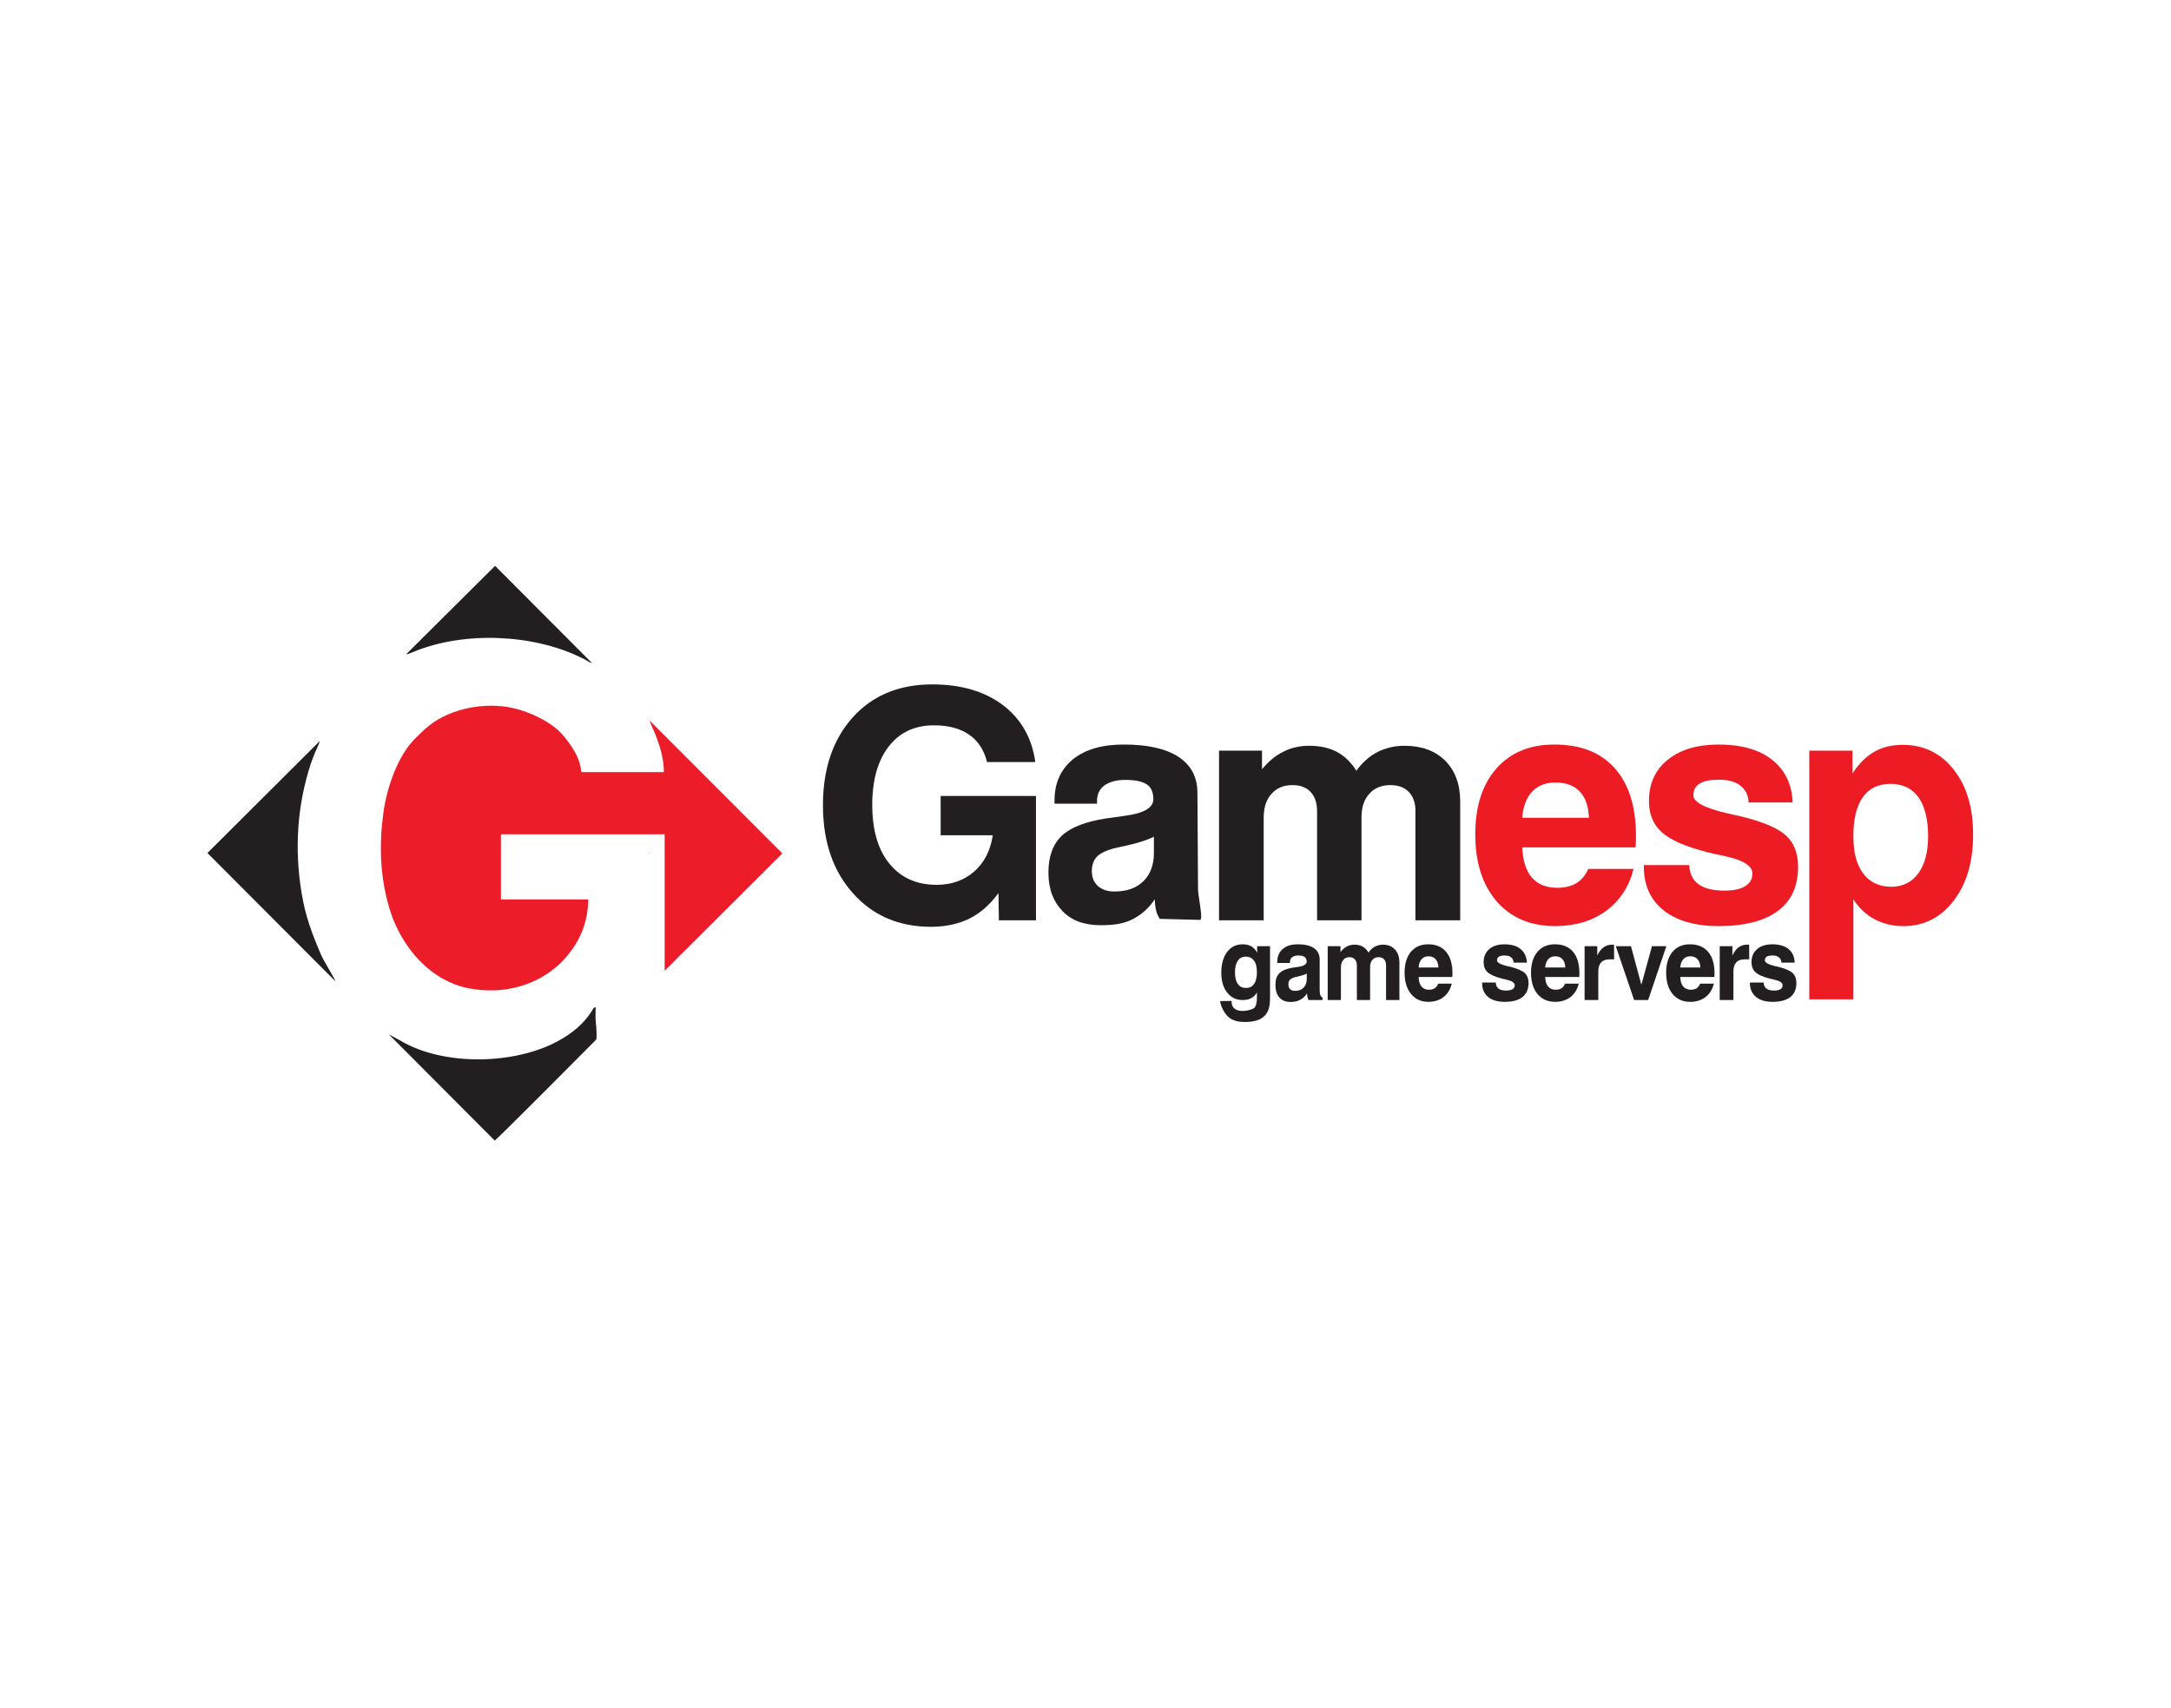 <?xml version="1.0" encoding="UTF-8"?>
<svg xmlns="http://www.w3.org/2000/svg" xmlns:xlink="http://www.w3.org/1999/xlink" width="75pt" height="59pt" viewBox="0 0 75 59" version="1.1">
<g id="surface1">
<path style=" stroke:none;fill-rule:evenodd;fill:rgb(92.2%,10.999%,16.1%);fill-opacity:1;" d="M 22.441 24.895 C 22.477 25.055 22.934 25.836 22.934 26.676 L 20.082 26.676 C 20.043 26.184 19.762 25.789 19.484 25.441 C 19.098 24.961 18.316 24.594 17.715 24.461 C 16.77 24.25 15.594 24.465 14.832 25.062 C 14.641 25.215 14.523 25.34 14.352 25.504 C 13.738 26.109 13.367 27.207 13.246 28.066 C 13.094 29.184 13.125 30.273 13.449 31.371 C 13.586 31.836 13.797 32.27 14.035 32.617 C 14.52 33.348 15.266 33.961 16.176 34.141 C 17.449 34.395 18.582 34 19.316 33.32 C 19.391 33.25 19.484 33.16 19.547 33.082 C 19.621 32.988 19.676 32.918 19.742 32.832 C 20.082 32.383 20.32 31.762 20.32 31.074 L 17.305 31.074 L 17.305 28.824 L 22.961 28.824 L 22.961 33.539 L 27.027 29.484 L 22.441 24.895 "/>
<path style=" stroke:none;fill-rule:evenodd;fill:rgb(13.699%,12.199%,12.5%);fill-opacity:1;" d="M 7.172 29.477 L 11.59 33.906 C 11.578 33.832 11.168 33.176 11.094 32.992 C 10.785 32.277 10.547 31.652 10.418 30.844 C 10.168 29.328 10.266 27.812 10.742 26.371 C 10.793 26.227 10.836 26.117 10.887 25.992 C 10.934 25.879 11.023 25.711 11.047 25.602 L 7.172 29.465 L 7.172 29.477 "/>
<path style=" stroke:none;fill-rule:evenodd;fill:rgb(13.699%,12.199%,12.5%);fill-opacity:1;" d="M 13.43 35.734 L 17.086 39.402 L 17.098 39.402 C 17.309 39.227 20.156 36.359 20.535 35.98 C 20.609 35.906 20.605 35.922 20.609 35.793 C 20.613 35.609 20.598 35.453 20.582 35.312 C 20.566 35.164 20.578 34.945 20.578 34.793 C 20.496 34.816 20.484 34.867 20.438 34.941 C 20.152 35.387 19.766 35.695 19.305 35.953 C 17.809 36.785 15.336 36.844 13.84 35.957 L 13.43 35.734 "/>
<path style=" stroke:none;fill-rule:evenodd;fill:rgb(13.699%,12.199%,12.5%);fill-opacity:1;" d="M 14.027 22.609 C 14.125 22.594 14.238 22.539 14.336 22.5 C 16.062 21.805 18.422 21.906 20.082 22.723 C 20.141 22.75 20.191 22.773 20.254 22.812 C 20.332 22.859 20.352 22.883 20.449 22.906 L 17.109 19.555 L 17.098 19.555 L 14.027 22.609 "/>
<path style=" stroke:none;fill-rule:evenodd;fill:rgb(13.699%,12.199%,12.5%);fill-opacity:1;" d="M 13.43 29.488 L 13.43 29.465 L 13.402 29.488 Z M 13.43 29.488 "/>
<path style=" stroke:none;fill-rule:evenodd;fill:rgb(92.2%,10.999%,16.1%);fill-opacity:1;" d="M 22.441 29.488 L 22.441 29.465 L 22.406 29.488 Z M 22.441 29.488 "/>
<path style=" stroke:none;fill-rule:nonzero;fill:rgb(13.699%,12.199%,12.5%);fill-opacity:1;" d="M 34.492 30.855 C 34.199 31.258 33.863 31.551 33.488 31.738 C 33.109 31.922 32.668 32.02 32.164 32.02 C 31.051 32.02 30.152 31.633 29.465 30.859 C 28.777 30.09 28.43 29.078 28.43 27.82 C 28.43 26.555 28.777 25.543 29.461 24.781 C 30.148 24.023 31.066 23.645 32.207 23.645 C 33.203 23.645 34.016 23.887 34.645 24.359 C 35.273 24.836 35.648 25.492 35.766 26.328 L 34.098 26.328 C 33.996 25.914 33.793 25.598 33.48 25.383 C 33.172 25.168 32.766 25.059 32.266 25.059 C 31.602 25.059 31.082 25.301 30.703 25.789 C 30.324 26.277 30.133 26.949 30.133 27.809 C 30.133 28.672 30.328 29.352 30.727 29.84 C 31.121 30.324 31.664 30.57 32.352 30.57 C 32.871 30.57 33.301 30.418 33.652 30.113 C 34 29.809 34.215 29.391 34.297 28.859 L 32.496 28.859 L 32.496 27.5 L 35.789 27.5 L 35.789 31.797 L 34.508 31.797 L 34.492 30.855 "/>
<path style=" stroke:none;fill-rule:nonzero;fill:rgb(13.699%,12.199%,12.5%);fill-opacity:1;" d="M 39.891 31.07 C 39.691 31.375 39.434 31.605 39.113 31.766 C 38.793 31.926 38.445 31.965 38.02 31.965 C 37.453 31.965 37.016 31.801 36.707 31.48 C 36.398 31.156 36.219 30.738 36.219 30.145 C 36.219 29.586 36.375 29.168 36.68 28.875 C 36.988 28.586 37.496 28.387 38.207 28.277 C 38.367 28.254 38.582 28.223 38.844 28.188 C 39.508 28.102 39.844 27.91 39.844 27.613 C 39.844 27.375 39.77 27.203 39.621 27.102 C 39.473 27 39.227 26.945 38.883 26.945 C 38.562 26.945 38.324 27.012 38.152 27.137 C 37.98 27.266 37.898 27.445 37.898 27.68 L 37.898 27.766 L 36.43 27.766 L 36.43 27.656 C 36.43 27.055 36.641 26.582 37.066 26.234 C 37.488 25.891 38.078 25.723 38.824 25.723 C 39.645 25.723 40.273 25.863 40.711 26.148 C 41.145 26.434 41.363 26.844 41.367 27.379 L 41.387 30.723 C 41.387 30.969 41.582 31.785 41.453 31.781 L 40.062 31.746 C 40.012 31.645 39.969 31.586 39.941 31.461 C 39.91 31.344 39.898 31.207 39.891 31.07 Z M 39.863 28.91 C 39.609 29.031 39.312 29.125 38.98 29.199 C 38.648 29.27 38.477 29.309 38.469 29.312 C 38.188 29.391 37.996 29.488 37.883 29.609 C 37.777 29.727 37.719 29.891 37.719 30.098 C 37.719 30.312 37.789 30.484 37.93 30.613 C 38.074 30.738 38.262 30.801 38.496 30.801 C 38.922 30.801 39.258 30.684 39.5 30.445 C 39.742 30.207 39.863 29.879 39.863 29.469 L 39.863 28.91 "/>
<path style=" stroke:none;fill-rule:nonzero;fill:rgb(13.699%,12.199%,12.5%);fill-opacity:1;" d="M 42.113 31.797 L 42.113 25.934 L 43.598 25.934 L 43.598 26.578 C 43.816 26.309 44.062 26.105 44.332 25.973 C 44.602 25.832 44.898 25.766 45.227 25.766 C 45.598 25.766 45.914 25.836 46.176 25.973 C 46.438 26.109 46.668 26.328 46.859 26.629 C 47.066 26.34 47.309 26.125 47.59 25.98 C 47.871 25.84 48.18 25.766 48.523 25.766 C 49.113 25.766 49.578 25.938 49.926 26.281 C 50.27 26.629 50.445 27.098 50.445 27.699 L 50.445 31.797 L 48.898 31.797 L 48.898 28.02 C 48.898 27.734 48.82 27.516 48.668 27.359 C 48.516 27.203 48.305 27.125 48.031 27.125 C 47.727 27.125 47.48 27.223 47.305 27.426 C 47.121 27.621 47.035 27.898 47.035 28.242 L 47.035 31.797 L 45.5 31.797 L 45.5 28.031 C 45.5 27.742 45.426 27.52 45.277 27.363 C 45.129 27.203 44.918 27.125 44.648 27.125 C 44.344 27.125 44.102 27.227 43.926 27.426 C 43.742 27.629 43.656 27.902 43.656 28.254 L 43.656 31.797 L 42.113 31.797 "/>
<path style=" stroke:none;fill-rule:nonzero;fill:rgb(92.899%,10.999%,14.099%);fill-opacity:1;" d="M 54.871 30.02 L 56.434 30.02 C 56.277 30.637 55.961 31.117 55.48 31.473 C 55 31.82 54.414 31.996 53.723 31.996 C 52.879 31.996 52.203 31.711 51.707 31.145 C 51.211 30.57 50.965 29.797 50.965 28.824 C 50.965 27.863 51.207 27.105 51.695 26.551 C 52.184 25.996 52.852 25.723 53.699 25.723 C 54.598 25.723 55.293 25.992 55.781 26.539 C 56.27 27.086 56.516 27.863 56.516 28.867 C 56.516 28.98 56.516 29.062 56.512 29.121 C 56.508 29.176 56.504 29.227 56.5 29.277 L 52.586 29.277 C 52.609 29.738 52.719 30.09 52.922 30.32 C 53.125 30.555 53.418 30.672 53.797 30.672 C 54.066 30.672 54.285 30.617 54.457 30.512 C 54.633 30.406 54.77 30.238 54.871 30.02 Z M 52.586 28.254 L 54.891 28.254 C 54.875 27.855 54.773 27.555 54.578 27.348 C 54.379 27.141 54.098 27.035 53.734 27.035 C 53.391 27.035 53.125 27.145 52.926 27.352 C 52.734 27.559 52.617 27.859 52.586 28.254 "/>
<path style=" stroke:none;fill-rule:nonzero;fill:rgb(92.899%,10.999%,14.099%);fill-opacity:1;" d="M 56.789 29.887 L 58.355 29.887 C 58.371 30.184 58.477 30.406 58.68 30.551 C 58.879 30.695 59.18 30.77 59.582 30.77 C 59.887 30.77 60.125 30.719 60.289 30.617 C 60.457 30.516 60.539 30.367 60.539 30.18 C 60.539 29.918 60.227 29.719 59.605 29.582 C 59.348 29.531 59.145 29.484 58.996 29.445 C 58.234 29.254 57.707 29.023 57.41 28.754 C 57.113 28.488 56.965 28.129 56.965 27.676 C 56.965 27.074 57.18 26.598 57.613 26.25 C 58.047 25.898 58.633 25.723 59.375 25.723 C 60.156 25.723 60.77 25.898 61.215 26.246 C 61.664 26.598 61.902 27.09 61.93 27.723 L 60.406 27.723 C 60.398 27.473 60.301 27.277 60.125 27.145 C 59.945 27.004 59.699 26.938 59.383 26.938 C 59.086 26.938 58.863 26.98 58.719 27.07 C 58.57 27.16 58.5 27.297 58.5 27.477 C 58.5 27.711 58.887 27.918 59.668 28.098 C 59.848 28.141 59.988 28.168 60.098 28.195 C 60.875 28.379 61.406 28.602 61.691 28.859 C 61.977 29.117 62.117 29.48 62.117 29.949 C 62.117 30.617 61.887 31.125 61.418 31.473 C 60.945 31.82 60.262 31.996 59.371 31.996 C 58.559 31.996 57.93 31.812 57.473 31.453 C 57.016 31.09 56.789 30.586 56.789 29.949 L 56.789 29.887 "/>
<path style=" stroke:none;fill-rule:nonzero;fill:rgb(92.899%,10.999%,14.099%);fill-opacity:1;" d="M 66.609 28.898 C 66.609 28.309 66.496 27.859 66.277 27.547 C 66.051 27.234 65.73 27.082 65.305 27.082 C 64.891 27.082 64.574 27.234 64.352 27.543 C 64.133 27.852 64.027 28.305 64.027 28.898 C 64.027 29.457 64.141 29.883 64.371 30.184 C 64.598 30.484 64.922 30.637 65.336 30.637 C 65.73 30.637 66.043 30.48 66.27 30.176 C 66.496 29.863 66.609 29.441 66.609 28.898 Z M 62.504 34.527 L 62.504 25.934 L 63.996 25.934 L 63.996 26.723 C 64.219 26.379 64.473 26.129 64.75 25.973 C 65.027 25.812 65.359 25.734 65.734 25.734 C 66.457 25.734 67.043 26.02 67.492 26.586 C 67.941 27.156 68.164 27.906 68.164 28.836 C 68.164 29.773 67.941 30.535 67.492 31.117 C 67.043 31.703 66.465 31.996 65.758 31.996 C 65.383 31.996 65.051 31.914 64.758 31.758 C 64.465 31.602 64.219 31.371 64.027 31.07 L 64.027 34.527 L 62.504 34.527 "/>
<path style=" stroke:none;fill-rule:nonzero;fill:rgb(13.699%,12.199%,12.5%);fill-opacity:1;" d="M 42.664 33.59 C 42.664 33.766 42.695 33.902 42.762 33.992 C 42.828 34.09 42.922 34.133 43.043 34.133 C 43.164 34.133 43.262 34.09 43.324 33.992 C 43.391 33.902 43.422 33.762 43.422 33.586 C 43.422 33.414 43.391 33.281 43.32 33.191 C 43.254 33.098 43.16 33.051 43.035 33.051 C 42.918 33.051 42.828 33.098 42.762 33.191 C 42.695 33.289 42.664 33.422 42.664 33.59 Z M 42.152 34.586 L 42.547 34.582 C 42.523 35.09 43.25 34.914 43.336 34.816 C 43.395 34.754 43.422 34.629 43.422 34.453 L 43.422 34.289 C 43.371 34.379 43.309 34.441 43.23 34.484 C 43.152 34.527 43.055 34.551 42.934 34.551 C 42.711 34.551 42.531 34.465 42.395 34.293 C 42.258 34.121 42.191 33.891 42.191 33.609 C 42.191 33.309 42.258 33.07 42.391 32.891 C 42.523 32.715 42.703 32.625 42.93 32.625 C 43.047 32.625 43.148 32.648 43.23 32.695 C 43.309 32.746 43.379 32.816 43.43 32.914 L 43.43 32.691 L 43.875 32.691 L 43.875 34.426 C 43.875 34.625 43.859 34.773 43.824 34.871 C 43.789 34.977 43.73 35.062 43.648 35.133 C 43.578 35.191 43.492 35.234 43.379 35.266 C 43.273 35.293 43.148 35.309 43.008 35.309 C 42.777 35.309 42.594 35.262 42.461 35.156 C 42.328 35.059 42.164 34.773 42.152 34.586 Z M 45.152 34.32 C 45.094 34.414 45.016 34.492 44.922 34.539 C 44.824 34.594 44.715 34.617 44.59 34.617 C 44.418 34.617 44.289 34.566 44.199 34.465 C 44.105 34.359 44.062 34.215 44.062 34.023 C 44.062 33.848 44.105 33.715 44.199 33.625 C 44.289 33.531 44.438 33.469 44.652 33.434 C 44.699 33.426 44.766 33.418 44.84 33.406 C 45.039 33.379 45.141 33.316 45.141 33.223 C 45.141 33.148 45.113 33.094 45.07 33.062 C 45.027 33.031 44.957 33.012 44.852 33.012 C 44.758 33.012 44.688 33.031 44.637 33.074 C 44.586 33.113 44.562 33.168 44.562 33.242 L 44.562 33.27 L 44.125 33.27 L 44.125 33.238 C 44.125 33.047 44.188 32.895 44.312 32.789 C 44.438 32.676 44.613 32.625 44.836 32.625 C 45.082 32.625 45.266 32.668 45.398 32.762 C 45.523 32.848 45.59 32.98 45.59 33.152 L 45.59 34.207 C 45.59 34.281 45.598 34.34 45.613 34.379 C 45.629 34.418 45.652 34.449 45.688 34.465 L 45.688 34.551 L 45.203 34.551 C 45.188 34.52 45.176 34.484 45.168 34.445 C 45.156 34.406 45.156 34.363 45.152 34.32 Z M 45.145 33.637 C 45.07 33.676 44.98 33.703 44.883 33.727 C 44.781 33.75 44.734 33.762 44.727 33.762 C 44.648 33.789 44.59 33.82 44.555 33.855 C 44.523 33.895 44.508 33.945 44.508 34.012 C 44.508 34.078 44.527 34.133 44.57 34.176 C 44.609 34.215 44.668 34.234 44.738 34.234 C 44.863 34.234 44.965 34.195 45.035 34.121 C 45.109 34.047 45.145 33.945 45.145 33.812 Z M 45.867 34.551 L 45.867 32.691 L 46.309 32.691 L 46.309 32.895 C 46.371 32.809 46.445 32.746 46.523 32.703 C 46.605 32.66 46.695 32.637 46.793 32.637 C 46.902 32.637 46.996 32.66 47.074 32.703 C 47.152 32.746 47.219 32.816 47.277 32.91 C 47.34 32.82 47.41 32.75 47.496 32.707 C 47.578 32.664 47.672 32.637 47.773 32.637 C 47.949 32.637 48.086 32.691 48.191 32.805 C 48.289 32.91 48.344 33.062 48.344 33.25 L 48.344 34.551 L 47.883 34.551 L 47.883 33.352 C 47.883 33.262 47.859 33.191 47.816 33.145 C 47.77 33.094 47.707 33.07 47.625 33.07 C 47.535 33.07 47.465 33.098 47.41 33.164 C 47.355 33.227 47.332 33.312 47.332 33.422 L 47.332 34.551 L 46.875 34.551 L 46.875 33.355 C 46.875 33.266 46.852 33.195 46.805 33.145 C 46.762 33.094 46.699 33.07 46.621 33.07 C 46.527 33.07 46.457 33.098 46.406 33.164 C 46.352 33.227 46.324 33.316 46.324 33.426 L 46.324 34.551 Z M 49.688 33.984 L 50.152 33.984 C 50.105 34.184 50.012 34.336 49.867 34.449 C 49.723 34.559 49.551 34.613 49.344 34.613 C 49.094 34.613 48.895 34.523 48.746 34.34 C 48.598 34.16 48.523 33.914 48.523 33.609 C 48.523 33.301 48.598 33.062 48.738 32.887 C 48.887 32.711 49.086 32.625 49.34 32.625 C 49.605 32.625 49.809 32.711 49.957 32.883 C 50.102 33.055 50.176 33.301 50.176 33.621 C 50.176 33.656 50.176 33.684 50.176 33.703 C 50.172 33.719 50.172 33.734 50.168 33.754 L 49.008 33.754 C 49.012 33.898 49.047 34.008 49.105 34.082 C 49.168 34.156 49.254 34.195 49.367 34.195 C 49.445 34.195 49.516 34.176 49.562 34.145 C 49.613 34.109 49.656 34.059 49.688 33.984 Z M 49.008 33.426 L 49.691 33.426 C 49.688 33.301 49.656 33.207 49.598 33.141 C 49.539 33.074 49.457 33.039 49.348 33.039 C 49.246 33.039 49.168 33.074 49.109 33.141 C 49.051 33.207 49.016 33.301 49.008 33.426 "/>
<path style=" stroke:none;fill-rule:nonzero;fill:rgb(13.699%,12.199%,12.5%);fill-opacity:1;" d="M 51.203 33.945 L 51.672 33.945 C 51.676 34.039 51.707 34.109 51.77 34.156 C 51.828 34.203 51.918 34.223 52.039 34.223 C 52.133 34.223 52.203 34.207 52.254 34.176 C 52.305 34.145 52.328 34.098 52.328 34.039 C 52.328 33.953 52.234 33.891 52.047 33.848 C 51.969 33.832 51.91 33.816 51.867 33.805 C 51.637 33.742 51.477 33.672 51.387 33.586 C 51.297 33.5 51.254 33.387 51.254 33.242 C 51.254 33.051 51.32 32.902 51.449 32.789 C 51.578 32.68 51.754 32.625 51.977 32.625 C 52.215 32.625 52.398 32.68 52.531 32.789 C 52.668 32.902 52.738 33.055 52.75 33.258 L 52.289 33.258 C 52.285 33.18 52.258 33.117 52.207 33.078 C 52.148 33.031 52.078 33.012 51.98 33.012 C 51.891 33.012 51.824 33.023 51.781 33.051 C 51.738 33.082 51.715 33.125 51.715 33.18 C 51.715 33.254 51.832 33.32 52.066 33.379 C 52.121 33.387 52.164 33.398 52.195 33.406 C 52.43 33.469 52.59 33.539 52.676 33.617 C 52.762 33.703 52.805 33.816 52.805 33.965 C 52.805 34.176 52.734 34.336 52.594 34.449 C 52.453 34.559 52.246 34.613 51.977 34.613 C 51.734 34.613 51.539 34.555 51.406 34.441 C 51.266 34.324 51.203 34.168 51.203 33.965 Z M 54.066 33.984 L 54.539 33.984 C 54.492 34.184 54.395 34.336 54.254 34.449 C 54.105 34.559 53.93 34.613 53.723 34.613 C 53.469 34.613 53.266 34.523 53.113 34.34 C 52.965 34.16 52.891 33.914 52.891 33.609 C 52.891 33.301 52.965 33.062 53.113 32.887 C 53.258 32.711 53.461 32.625 53.715 32.625 C 53.988 32.625 54.195 32.711 54.344 32.883 C 54.488 33.055 54.562 33.301 54.562 33.621 C 54.562 33.656 54.562 33.684 54.562 33.703 C 54.562 33.719 54.559 33.734 54.559 33.754 L 53.379 33.754 C 53.387 33.898 53.418 34.008 53.48 34.082 C 53.543 34.156 53.629 34.195 53.746 34.195 C 53.824 34.195 53.891 34.176 53.945 34.145 C 53.996 34.109 54.035 34.059 54.066 33.984 Z M 53.379 33.426 L 54.074 33.426 C 54.07 33.301 54.039 33.207 53.977 33.141 C 53.918 33.074 53.836 33.039 53.727 33.039 C 53.621 33.039 53.543 33.074 53.484 33.141 C 53.426 33.207 53.391 33.301 53.379 33.426 Z M 54.742 34.551 L 54.742 32.691 L 55.18 32.691 L 55.18 33.012 C 55.242 32.883 55.312 32.789 55.395 32.73 C 55.48 32.668 55.578 32.637 55.691 32.637 C 55.711 32.637 55.723 32.637 55.734 32.637 C 55.742 32.637 55.754 32.645 55.758 32.645 L 55.762 33.145 L 55.602 33.145 C 55.477 33.145 55.379 33.18 55.312 33.25 C 55.246 33.324 55.215 33.426 55.215 33.566 L 55.215 34.551 Z M 56.453 34.551 L 55.82 32.691 L 56.344 32.691 L 56.703 34.023 L 57.07 32.691 L 57.566 32.691 L 56.938 34.551 Z M 58.734 33.984 L 59.207 33.984 C 59.16 34.184 59.062 34.336 58.918 34.449 C 58.773 34.559 58.598 34.613 58.387 34.613 C 58.133 34.613 57.934 34.523 57.781 34.34 C 57.633 34.16 57.559 33.914 57.559 33.609 C 57.559 33.301 57.633 33.062 57.777 32.887 C 57.926 32.711 58.125 32.625 58.383 32.625 C 58.652 32.625 58.859 32.711 59.008 32.883 C 59.156 33.055 59.23 33.301 59.23 33.621 C 59.23 33.656 59.23 33.684 59.23 33.703 C 59.23 33.719 59.227 33.734 59.223 33.754 L 58.047 33.754 C 58.051 33.898 58.086 34.008 58.148 34.082 C 58.211 34.156 58.297 34.195 58.414 34.195 C 58.492 34.195 58.559 34.176 58.613 34.145 C 58.66 34.109 58.703 34.059 58.734 33.984 Z M 58.047 33.426 L 58.742 33.426 C 58.738 33.301 58.703 33.207 58.645 33.141 C 58.586 33.074 58.5 33.039 58.395 33.039 C 58.289 33.039 58.211 33.074 58.152 33.141 C 58.094 33.207 58.055 33.301 58.047 33.426 Z M 59.41 34.551 L 59.41 32.691 L 59.848 32.691 L 59.848 33.012 C 59.91 32.883 59.98 32.789 60.062 32.73 C 60.148 32.668 60.242 32.637 60.359 32.637 C 60.379 32.637 60.391 32.637 60.402 32.637 C 60.41 32.637 60.418 32.645 60.426 32.645 L 60.43 33.145 L 60.27 33.145 C 60.141 33.145 60.043 33.18 59.98 33.25 C 59.914 33.324 59.883 33.426 59.883 33.566 L 59.883 34.551 Z M 60.453 33.945 L 60.926 33.945 C 60.93 34.039 60.965 34.109 61.023 34.156 C 61.082 34.203 61.172 34.223 61.293 34.223 C 61.387 34.223 61.457 34.207 61.508 34.176 C 61.559 34.145 61.582 34.098 61.582 34.039 C 61.582 33.953 61.488 33.891 61.301 33.848 C 61.223 33.832 61.164 33.816 61.117 33.805 C 60.887 33.742 60.73 33.672 60.641 33.586 C 60.551 33.5 60.508 33.387 60.508 33.242 C 60.508 33.051 60.57 32.902 60.703 32.789 C 60.832 32.68 61.008 32.625 61.23 32.625 C 61.469 32.625 61.652 32.68 61.789 32.789 C 61.922 32.902 61.992 33.055 62 33.258 L 61.543 33.258 C 61.539 33.18 61.512 33.117 61.457 33.078 C 61.402 33.031 61.332 33.012 61.234 33.012 C 61.145 33.012 61.078 33.023 61.035 33.051 C 60.988 33.082 60.969 33.125 60.969 33.18 C 60.969 33.254 61.086 33.32 61.32 33.379 C 61.375 33.387 61.418 33.398 61.449 33.406 C 61.684 33.469 61.844 33.539 61.93 33.617 C 62.016 33.703 62.059 33.816 62.059 33.965 C 62.059 34.176 61.988 34.336 61.848 34.449 C 61.707 34.559 61.5 34.613 61.23 34.613 C 60.984 34.613 60.797 34.555 60.66 34.441 C 60.523 34.324 60.453 34.168 60.453 33.965 L 60.453 33.945 "/>
</g>
</svg>
